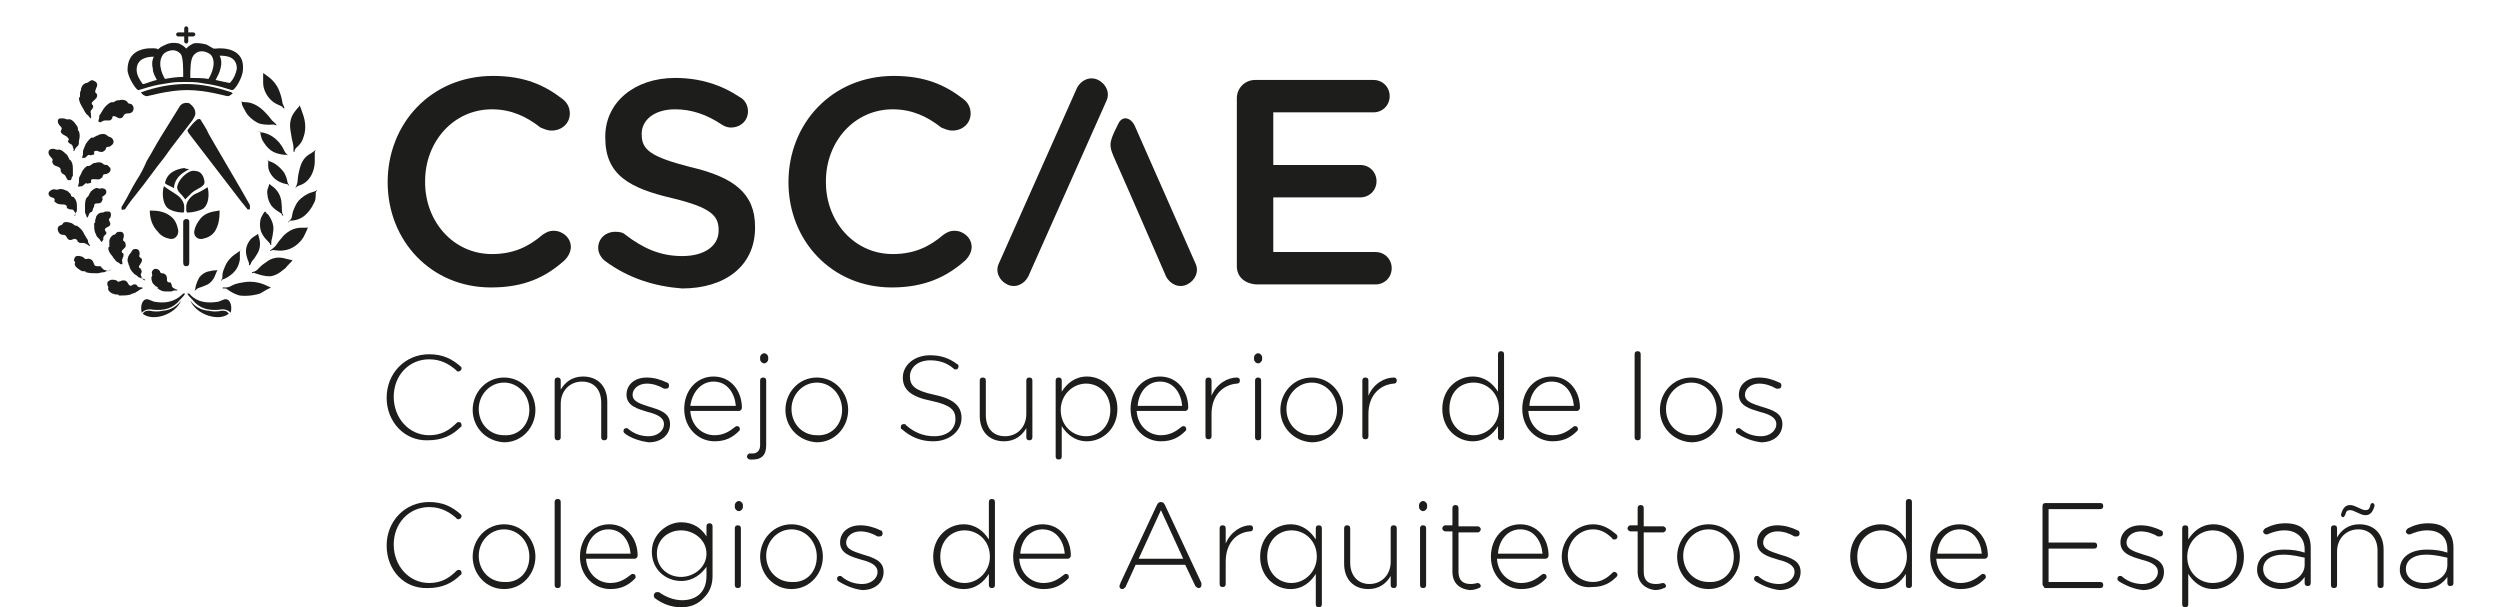 <?xml version="1.0" encoding="utf-8"?>
<!-- Generator: Adobe Illustrator 21.0.0, SVG Export Plug-In . SVG Version: 6.00 Build 0)  -->
<svg version="1.1" id="Capa_1" xmlns="http://www.w3.org/2000/svg" xmlns:xlink="http://www.w3.org/1999/xlink" x="0px" y="0px"
	 viewBox="0 0 247 60" style="enable-background:new 0 0 247 60;" xml:space="preserve">
<style type="text/css">
	.st0{fill:#1D1D1B;}
</style>
<g>
	<path class="st0" d="M38.2,39.3L38.2,39.3c0-2.4,1.8-4.3,4.2-4.3c1.4,0,2.3,0.5,3.1,1.2c0.1,0.1,0.1,0.1,0.1,0.2
		c0,0.2-0.2,0.3-0.3,0.3c-0.1,0-0.2,0-0.2-0.1c-0.7-0.6-1.5-1.1-2.7-1.1c-2,0-3.5,1.6-3.5,3.7v0c0,2.1,1.5,3.8,3.5,3.8
		c1.1,0,1.9-0.4,2.7-1.2c0,0,0.1-0.1,0.2-0.1c0.2,0,0.3,0.1,0.3,0.3c0,0.1,0,0.2-0.1,0.2c-0.8,0.8-1.8,1.3-3.2,1.3
		C40,43.6,38.2,41.7,38.2,39.3"/>
	<path class="st0" d="M52.3,40.5L52.3,40.5c0-1.5-1.1-2.7-2.5-2.7c-1.4,0-2.5,1.2-2.5,2.6v0c0,1.5,1.1,2.6,2.5,2.6
		C51.3,43.1,52.3,41.9,52.3,40.5 M46.7,40.5L46.7,40.5c0-1.7,1.3-3.2,3.1-3.2c1.8,0,3.1,1.5,3.1,3.2v0c0,1.7-1.3,3.2-3.1,3.2
		C48,43.6,46.7,42.2,46.7,40.5"/>
	<path class="st0" d="M54.8,37.6c0-0.2,0.1-0.3,0.3-0.3c0.2,0,0.3,0.1,0.3,0.3v0.9c0.4-0.7,1.1-1.3,2.2-1.3c1.5,0,2.4,1,2.4,2.5v3.5
		c0,0.2-0.1,0.3-0.3,0.3c-0.2,0-0.3-0.1-0.3-0.3v-3.4c0-1.3-0.7-2.1-1.9-2.1c-1.2,0-2.1,0.9-2.1,2.2v3.3c0,0.2-0.1,0.3-0.3,0.3
		c-0.2,0-0.3-0.1-0.3-0.3V37.6z"/>
	<path class="st0" d="M61.7,42.8c0,0-0.1-0.1-0.1-0.2c0-0.2,0.1-0.3,0.3-0.3c0.1,0,0.1,0,0.2,0.1c0.6,0.5,1.3,0.7,2,0.7
		c0.8,0,1.5-0.5,1.5-1.2v0c0-0.7-0.8-1-1.6-1.2c-1-0.3-2.1-0.6-2.1-1.7v0c0-1,0.8-1.7,2-1.7c0.7,0,1.4,0.2,2,0.5
		c0.1,0,0.2,0.1,0.2,0.3c0,0.2-0.1,0.3-0.3,0.3c-0.1,0-0.1,0-0.2,0c-0.5-0.3-1.1-0.5-1.7-0.5c-0.8,0-1.4,0.5-1.4,1.1v0
		c0,0.7,0.8,0.9,1.7,1.2c1,0.3,2,0.6,2,1.7v0c0,1.1-0.9,1.8-2.1,1.8C63.3,43.6,62.3,43.3,61.7,42.8"/>
	<path class="st0" d="M72.7,40.1c-0.1-1.2-0.8-2.4-2.2-2.4c-1.2,0-2.1,1-2.3,2.4H72.7z M70.6,43.6c-1.6,0-3-1.3-3-3.2v0
		c0-1.8,1.2-3.2,2.9-3.2c1.7,0,2.8,1.4,2.8,3.1c0,0.1-0.1,0.3-0.3,0.3h-4.8c0.1,1.5,1.2,2.4,2.4,2.4c0.9,0,1.5-0.4,2-0.8
		c0,0,0.1-0.1,0.2-0.1c0.2,0,0.3,0.1,0.3,0.3c0,0.1,0,0.1-0.1,0.2C72.4,43.2,71.7,43.6,70.6,43.6"/>
	<path class="st0" d="M75.1,35.3c0-0.2,0.2-0.4,0.4-0.4c0.2,0,0.4,0.2,0.4,0.4v0.2c0,0.2-0.2,0.4-0.4,0.4c-0.2,0-0.4-0.2-0.4-0.4
		V35.3z M74.1,45.4c-0.1,0-0.3-0.1-0.3-0.3c0-0.1,0.1-0.3,0.3-0.3c0.1,0,0.2,0,0.3,0c0.4,0,0.7-0.3,0.7-0.8v-6.4
		c0-0.2,0.1-0.3,0.3-0.3c0.2,0,0.3,0.1,0.3,0.3V44c0,1-0.5,1.4-1.3,1.4C74.3,45.4,74.2,45.4,74.1,45.4"/>
	<path class="st0" d="M83.2,40.5L83.2,40.5c0-1.5-1.1-2.7-2.5-2.7c-1.4,0-2.5,1.2-2.5,2.6v0c0,1.5,1.1,2.6,2.5,2.6
		C82.2,43.1,83.2,41.9,83.2,40.5 M77.6,40.5L77.6,40.5c0-1.7,1.3-3.2,3.1-3.2c1.8,0,3.1,1.5,3.1,3.2v0c0,1.7-1.3,3.2-3.1,3.2
		C78.9,43.6,77.6,42.2,77.6,40.5"/>
	<path class="st0" d="M89.1,42.4c-0.1,0-0.1-0.1-0.1-0.2c0-0.2,0.1-0.3,0.3-0.3c0.1,0,0.2,0,0.2,0.1c0.8,0.7,1.7,1.1,2.8,1.1
		c1.3,0,2.1-0.7,2.1-1.7v0c0-0.9-0.5-1.4-2.4-1.8c-2-0.4-2.8-1.1-2.8-2.3v0c0-1.2,1.1-2.2,2.7-2.2c1.1,0,1.9,0.3,2.7,0.9
		c0.1,0,0.1,0.1,0.1,0.2c0,0.2-0.1,0.3-0.3,0.3c-0.1,0-0.1,0-0.2-0.1c-0.7-0.6-1.5-0.8-2.3-0.8c-1.2,0-2,0.7-2,1.6v0
		c0,0.9,0.5,1.4,2.4,1.8c1.9,0.4,2.7,1.1,2.7,2.3v0c0,1.3-1.2,2.3-2.8,2.3C91,43.6,90,43.2,89.1,42.4"/>
	<path class="st0" d="M102,43.2c0,0.2-0.1,0.3-0.3,0.3c-0.2,0-0.3-0.1-0.3-0.3v-0.9c-0.4,0.7-1.1,1.3-2.2,1.3c-1.5,0-2.4-1-2.4-2.5
		v-3.5c0-0.2,0.1-0.3,0.3-0.3c0.2,0,0.3,0.1,0.3,0.3V41c0,1.3,0.7,2.1,1.9,2.1c1.2,0,2.1-0.9,2.1-2.2v-3.3c0-0.2,0.1-0.3,0.3-0.3
		c0.2,0,0.3,0.1,0.3,0.3V43.2z"/>
	<path class="st0" d="M109.7,40.5L109.7,40.5c0-1.6-1.1-2.6-2.4-2.6c-1.3,0-2.5,1.1-2.5,2.6v0c0,1.6,1.2,2.6,2.5,2.6
		C108.6,43.1,109.7,42.1,109.7,40.5 M104.3,37.6c0-0.2,0.1-0.3,0.3-0.3c0.2,0,0.3,0.1,0.3,0.3v1.1c0.5-0.8,1.3-1.5,2.5-1.5
		c1.5,0,3,1.2,3,3.2v0c0,2-1.5,3.2-3,3.2c-1.2,0-2-0.7-2.5-1.5v3c0,0.2-0.1,0.3-0.3,0.3c-0.2,0-0.3-0.1-0.3-0.3V37.6z"/>
	<path class="st0" d="M116.8,40.1c-0.1-1.2-0.8-2.4-2.2-2.4c-1.2,0-2.1,1-2.2,2.4H116.8z M114.7,43.6c-1.6,0-3-1.3-3-3.2v0
		c0-1.8,1.2-3.2,2.9-3.2c1.7,0,2.8,1.4,2.8,3.1c0,0.1-0.1,0.3-0.3,0.3h-4.8c0.1,1.5,1.2,2.4,2.4,2.4c0.9,0,1.5-0.4,2-0.8
		c0,0,0.1-0.1,0.2-0.1c0.2,0,0.3,0.1,0.3,0.3c0,0.1,0,0.1-0.1,0.2C116.5,43.2,115.8,43.6,114.7,43.6"/>
	<path class="st0" d="M119.1,37.6c0-0.2,0.1-0.3,0.3-0.3c0.2,0,0.3,0.1,0.3,0.3v1.5c0.5-1.2,1.6-1.8,2.5-1.8c0.2,0,0.3,0.1,0.3,0.3
		c0,0.2-0.1,0.3-0.3,0.3c-1.3,0.1-2.5,1.1-2.5,3v2.2c0,0.2-0.1,0.3-0.3,0.3c-0.2,0-0.3-0.1-0.3-0.3V37.6z"/>
	<path class="st0" d="M124,37.6c0-0.2,0.1-0.3,0.3-0.3c0.2,0,0.3,0.1,0.3,0.3v5.6c0,0.2-0.1,0.3-0.3,0.3s-0.3-0.1-0.3-0.3V37.6z
		 M123.9,35.3c0-0.2,0.2-0.4,0.4-0.4c0.2,0,0.4,0.2,0.4,0.4v0.2c0,0.2-0.2,0.4-0.4,0.4c-0.2,0-0.4-0.2-0.4-0.4V35.3z"/>
	<path class="st0" d="M132.1,40.5L132.1,40.5c0-1.5-1.1-2.7-2.5-2.7c-1.4,0-2.5,1.2-2.5,2.6v0c0,1.5,1.1,2.6,2.5,2.6
		C131.1,43.1,132.1,41.9,132.1,40.5 M126.5,40.5L126.5,40.5c0-1.7,1.3-3.2,3.1-3.2c1.8,0,3.1,1.5,3.1,3.2v0c0,1.7-1.3,3.2-3.1,3.2
		C127.8,43.6,126.5,42.2,126.5,40.5"/>
	<path class="st0" d="M134.6,37.6c0-0.2,0.1-0.3,0.3-0.3c0.2,0,0.3,0.1,0.3,0.3v1.5c0.5-1.2,1.6-1.8,2.5-1.8c0.2,0,0.3,0.1,0.3,0.3
		c0,0.2-0.1,0.3-0.3,0.3c-1.3,0.1-2.5,1.1-2.5,3v2.2c0,0.2-0.1,0.3-0.3,0.3c-0.2,0-0.3-0.1-0.3-0.3V37.6z"/>
	<path class="st0" d="M143.2,40.4L143.2,40.4c0,1.6,1.1,2.6,2.4,2.6c1.3,0,2.5-1.1,2.5-2.6v0c0-1.6-1.2-2.6-2.5-2.6
		C144.2,37.8,143.2,38.8,143.2,40.4 M148.6,43.2c0,0.2-0.1,0.3-0.3,0.3c-0.2,0-0.3-0.1-0.3-0.3v-1.1c-0.5,0.8-1.3,1.5-2.5,1.5
		c-1.5,0-3-1.2-3-3.2v0c0-2,1.5-3.2,3-3.2c1.2,0,2,0.7,2.5,1.5V35c0-0.2,0.1-0.3,0.3-0.3c0.2,0,0.3,0.1,0.3,0.3V43.2z"/>
	<path class="st0" d="M155.5,40.1c-0.1-1.2-0.8-2.4-2.2-2.4c-1.2,0-2.1,1-2.2,2.4H155.5z M153.4,43.6c-1.6,0-3-1.3-3-3.2v0
		c0-1.8,1.2-3.2,2.9-3.2c1.7,0,2.8,1.4,2.8,3.1c0,0.1-0.1,0.3-0.3,0.3H151c0.1,1.5,1.2,2.4,2.4,2.4c0.9,0,1.5-0.4,2-0.8
		c0,0,0.1-0.1,0.2-0.1c0.2,0,0.3,0.1,0.3,0.3c0,0.1,0,0.1-0.1,0.2C155.2,43.2,154.5,43.6,153.4,43.6"/>
	<path class="st0" d="M161.5,35c0-0.2,0.1-0.3,0.3-0.3c0.2,0,0.3,0.1,0.3,0.3v8.2c0,0.2-0.1,0.3-0.3,0.3c-0.2,0-0.3-0.1-0.3-0.3V35z
		"/>
	<path class="st0" d="M169.6,40.5L169.6,40.5c0-1.5-1.1-2.7-2.5-2.7c-1.4,0-2.5,1.2-2.5,2.6v0c0,1.5,1.1,2.6,2.5,2.6
		C168.6,43.1,169.6,41.9,169.6,40.5 M164,40.5L164,40.5c0-1.7,1.3-3.2,3.1-3.2c1.8,0,3.1,1.5,3.1,3.2v0c0,1.7-1.3,3.2-3.1,3.2
		C165.3,43.6,164,42.2,164,40.5"/>
	<path class="st0" d="M171.6,42.8c0,0-0.1-0.1-0.1-0.2c0-0.2,0.1-0.3,0.3-0.3c0.1,0,0.1,0,0.2,0.1c0.6,0.5,1.3,0.7,2,0.7
		c0.8,0,1.5-0.5,1.5-1.2v0c0-0.7-0.8-1-1.6-1.2c-1-0.3-2.1-0.6-2.1-1.7v0c0-1,0.8-1.7,2-1.7c0.7,0,1.4,0.2,2,0.5
		c0.1,0,0.2,0.1,0.2,0.3c0,0.2-0.1,0.3-0.3,0.3c-0.1,0-0.1,0-0.2,0c-0.5-0.3-1.1-0.5-1.7-0.5c-0.8,0-1.4,0.5-1.4,1.1v0
		c0,0.7,0.8,0.9,1.7,1.2c1,0.3,2,0.6,2,1.7v0c0,1.1-0.9,1.8-2.1,1.8C173.2,43.6,172.3,43.3,171.6,42.8"/>
	<path class="st0" d="M38.2,53.9L38.2,53.9c0-2.4,1.8-4.3,4.2-4.3c1.4,0,2.3,0.5,3.1,1.2c0.1,0.1,0.1,0.1,0.1,0.2
		c0,0.2-0.2,0.3-0.3,0.3c-0.1,0-0.2,0-0.2-0.1c-0.7-0.6-1.5-1.1-2.7-1.1c-2,0-3.5,1.6-3.5,3.7v0c0,2.1,1.5,3.8,3.5,3.8
		c1.1,0,1.9-0.4,2.7-1.2c0,0,0.1-0.1,0.2-0.1c0.2,0,0.3,0.1,0.3,0.3c0,0.1,0,0.2-0.1,0.2c-0.8,0.8-1.8,1.3-3.2,1.3
		C39.9,58.2,38.2,56.3,38.2,53.9"/>
	<path class="st0" d="M52.3,55L52.3,55c0-1.5-1.1-2.7-2.5-2.7c-1.4,0-2.5,1.2-2.5,2.6v0c0,1.5,1.1,2.6,2.5,2.6
		C51.3,57.6,52.3,56.5,52.3,55 M46.7,55L46.7,55c0-1.7,1.3-3.2,3.1-3.2c1.8,0,3.1,1.5,3.1,3.2v0c0,1.7-1.3,3.2-3.1,3.2
		C48,58.2,46.7,56.7,46.7,55"/>
	<path class="st0" d="M54.8,49.6c0-0.2,0.1-0.3,0.3-0.3c0.2,0,0.3,0.1,0.3,0.3v8.2c0,0.2-0.1,0.3-0.3,0.3c-0.2,0-0.3-0.1-0.3-0.3
		V49.6z"/>
	<path class="st0" d="M62.3,54.7c-0.1-1.2-0.8-2.4-2.2-2.4c-1.2,0-2.1,1-2.2,2.4H62.3z M60.3,58.2c-1.6,0-3-1.3-3-3.2v0
		c0-1.8,1.2-3.2,2.9-3.2c1.7,0,2.8,1.4,2.8,3.1c0,0.1-0.1,0.3-0.3,0.3h-4.8c0.1,1.5,1.2,2.4,2.4,2.4c0.9,0,1.5-0.4,2-0.8
		c0,0,0.1-0.1,0.2-0.1c0.2,0,0.3,0.1,0.3,0.3c0,0.1,0,0.1-0.1,0.2C62.1,57.8,61.4,58.2,60.3,58.2"/>
	<path class="st0" d="M69.8,54.7L69.8,54.7c0-1.4-1.3-2.3-2.5-2.3c-1.3,0-2.4,0.9-2.4,2.3v0c0,1.4,1.1,2.3,2.4,2.3
		C68.5,57,69.8,56.1,69.8,54.7 M64.7,59.1c-0.1-0.1-0.1-0.2-0.1-0.3c0-0.1,0.1-0.3,0.3-0.3c0.1,0,0.1,0,0.2,0
		c0.7,0.5,1.5,0.8,2.3,0.8c1.4,0,2.4-0.8,2.4-2.4v-0.9c-0.5,0.7-1.3,1.4-2.5,1.4c-1.5,0-2.9-1.1-2.9-2.9v0c0-1.7,1.5-2.9,2.9-2.9
		c1.2,0,2,0.6,2.5,1.4v-1c0-0.2,0.1-0.3,0.3-0.3c0.2,0,0.3,0.1,0.3,0.3v4.9c0,0.9-0.3,1.6-0.8,2.1C69,59.7,68.2,60,67.3,60
		C66.4,60,65.5,59.7,64.7,59.1"/>
	<path class="st0" d="M72.6,52.2c0-0.2,0.1-0.3,0.3-0.3s0.3,0.1,0.3,0.3v5.6c0,0.2-0.1,0.3-0.3,0.3c-0.2,0-0.3-0.1-0.3-0.3V52.2z
		 M72.6,49.9c0-0.2,0.2-0.4,0.4-0.4c0.2,0,0.4,0.2,0.4,0.4v0.2c0,0.2-0.2,0.4-0.4,0.4c-0.2,0-0.4-0.2-0.4-0.4V49.9z"/>
	<path class="st0" d="M80.7,55L80.7,55c0-1.5-1.1-2.7-2.5-2.7c-1.4,0-2.5,1.2-2.5,2.6v0c0,1.5,1.1,2.6,2.5,2.6
		C79.7,57.6,80.7,56.5,80.7,55 M75.1,55L75.1,55c0-1.7,1.3-3.2,3.1-3.2c1.8,0,3.1,1.5,3.1,3.2v0c0,1.7-1.3,3.2-3.1,3.2
		C76.4,58.2,75.1,56.7,75.1,55"/>
	<path class="st0" d="M82.8,57.4c0,0-0.1-0.1-0.1-0.2c0-0.2,0.1-0.3,0.3-0.3c0.1,0,0.1,0,0.2,0.1c0.6,0.5,1.3,0.7,2,0.7
		c0.8,0,1.5-0.5,1.5-1.2v0c0-0.7-0.8-1-1.6-1.2c-1-0.3-2.1-0.6-2.1-1.7v0c0-1,0.8-1.7,2-1.7c0.7,0,1.4,0.2,2,0.5
		c0.1,0,0.2,0.1,0.2,0.3c0,0.2-0.1,0.3-0.3,0.3c-0.1,0-0.1,0-0.2,0c-0.5-0.3-1.1-0.5-1.7-0.5c-0.8,0-1.4,0.5-1.4,1.1v0
		c0,0.7,0.8,0.9,1.7,1.2c1,0.3,2,0.6,2,1.7v0c0,1.1-0.9,1.8-2.1,1.8C84.3,58.2,83.4,57.8,82.8,57.4"/>
	<path class="st0" d="M92.9,55L92.9,55c0,1.6,1.1,2.6,2.4,2.6c1.3,0,2.5-1.1,2.5-2.6v0c0-1.6-1.2-2.6-2.5-2.6
		C94,52.4,92.9,53.4,92.9,55 M98.3,57.8c0,0.2-0.1,0.3-0.3,0.3c-0.2,0-0.3-0.1-0.3-0.3v-1.1c-0.5,0.8-1.3,1.5-2.5,1.5
		c-1.5,0-3-1.2-3-3.2v0c0-2,1.5-3.2,3-3.2c1.2,0,2,0.7,2.5,1.5v-3.7c0-0.2,0.1-0.3,0.3-0.3c0.2,0,0.3,0.1,0.3,0.3V57.8z"/>
	<path class="st0" d="M105.2,54.7c-0.1-1.2-0.8-2.4-2.2-2.4c-1.2,0-2.1,1-2.2,2.4H105.2z M103.1,58.2c-1.6,0-3-1.3-3-3.2v0
		c0-1.8,1.2-3.2,2.9-3.2c1.7,0,2.8,1.4,2.8,3.1c0,0.1-0.1,0.3-0.3,0.3h-4.8c0.1,1.5,1.2,2.4,2.4,2.4c0.9,0,1.5-0.4,2-0.8
		c0,0,0.1-0.1,0.2-0.1c0.2,0,0.3,0.1,0.3,0.3c0,0.1,0,0.1-0.1,0.2C104.9,57.8,104.2,58.2,103.1,58.2"/>
	<path class="st0" d="M116.9,55.2l-2.2-4.8l-2.2,4.8H116.9z M110.7,57.6l3.6-7.7c0.1-0.2,0.2-0.3,0.4-0.3h0c0.2,0,0.3,0.1,0.4,0.3
		l3.6,7.7c0,0.1,0,0.1,0,0.2c0,0.2-0.1,0.3-0.3,0.3c-0.1,0-0.2-0.1-0.3-0.2l-1-2.1h-4.9l-1,2.2c-0.1,0.1-0.2,0.2-0.3,0.2
		c-0.2,0-0.3-0.1-0.3-0.3C110.6,57.8,110.7,57.7,110.7,57.6"/>
	<path class="st0" d="M120.5,52.2c0-0.2,0.1-0.3,0.3-0.3c0.2,0,0.3,0.1,0.3,0.3v1.5c0.5-1.2,1.6-1.8,2.4-1.8c0.2,0,0.3,0.1,0.3,0.3
		c0,0.2-0.1,0.3-0.3,0.3c-1.3,0.1-2.4,1.1-2.4,3v2.2c0,0.2-0.1,0.3-0.3,0.3c-0.2,0-0.3-0.1-0.3-0.3V52.2z"/>
	<path class="st0" d="M125.2,55L125.2,55c0,1.6,1.1,2.6,2.4,2.6c1.3,0,2.5-1.1,2.5-2.6v0c0-1.6-1.2-2.6-2.5-2.6
		C126.3,52.4,125.2,53.4,125.2,55 M130.6,59.7c0,0.2-0.1,0.3-0.3,0.3c-0.2,0-0.3-0.1-0.3-0.3v-3c-0.5,0.8-1.3,1.5-2.5,1.5
		c-1.5,0-3-1.2-3-3.2v0c0-2,1.5-3.2,3-3.2c1.2,0,2,0.7,2.5,1.5v-1.1c0-0.2,0.1-0.3,0.3-0.3c0.2,0,0.3,0.1,0.3,0.3V59.7z"/>
	<path class="st0" d="M138,57.8c0,0.2-0.1,0.3-0.3,0.3c-0.2,0-0.3-0.1-0.3-0.3v-0.9c-0.4,0.7-1.1,1.3-2.2,1.3c-1.5,0-2.4-1-2.4-2.5
		v-3.5c0-0.2,0.1-0.3,0.3-0.3c0.2,0,0.3,0.1,0.3,0.3v3.4c0,1.2,0.7,2.1,1.9,2.1c1.2,0,2.1-0.9,2.1-2.2v-3.3c0-0.2,0.1-0.3,0.3-0.3
		c0.2,0,0.3,0.1,0.3,0.3V57.8z"/>
	<path class="st0" d="M140.3,52.2c0-0.2,0.1-0.3,0.3-0.3c0.2,0,0.3,0.1,0.3,0.3v5.6c0,0.2-0.1,0.3-0.3,0.3c-0.2,0-0.3-0.1-0.3-0.3
		V52.2z M140.2,49.9c0-0.2,0.2-0.4,0.4-0.4c0.2,0,0.4,0.2,0.4,0.4v0.2c0,0.2-0.2,0.4-0.4,0.4c-0.2,0-0.4-0.2-0.4-0.4V49.9z"/>
	<path class="st0" d="M143.5,56.5v-4h-0.7c-0.1,0-0.3-0.1-0.3-0.3c0-0.1,0.1-0.3,0.3-0.3h0.7v-1.7c0-0.2,0.1-0.3,0.3-0.3
		c0.2,0,0.3,0.1,0.3,0.3V52h1.9c0.1,0,0.3,0.1,0.3,0.3c0,0.1-0.1,0.3-0.3,0.3h-1.9v3.9c0,0.9,0.5,1.2,1.2,1.2c0.4,0,0.6-0.1,0.7-0.1
		c0.1,0,0.3,0.1,0.3,0.3c0,0.1-0.1,0.2-0.2,0.2c-0.2,0.1-0.5,0.2-0.9,0.2C144.2,58.2,143.5,57.6,143.5,56.5"/>
	<path class="st0" d="M152.4,54.7c-0.1-1.2-0.8-2.4-2.2-2.4c-1.2,0-2.1,1-2.2,2.4H152.4z M150.3,58.2c-1.6,0-3-1.3-3-3.2v0
		c0-1.8,1.2-3.2,2.9-3.2c1.7,0,2.8,1.4,2.8,3.1c0,0.1-0.1,0.3-0.3,0.3h-4.8c0.1,1.5,1.2,2.4,2.4,2.4c0.9,0,1.5-0.4,2-0.8
		c0,0,0.1-0.1,0.2-0.1c0.2,0,0.3,0.1,0.3,0.3c0,0.1,0,0.1-0.1,0.2C152.1,57.8,151.4,58.2,150.3,58.2"/>
	<path class="st0" d="M154.3,55L154.3,55c0-1.7,1.4-3.2,3.1-3.2c1,0,1.7,0.5,2.3,1c0,0,0.1,0.1,0.1,0.2c0,0.2-0.1,0.3-0.3,0.3
		c-0.1,0-0.2,0-0.2-0.1c-0.5-0.5-1.1-0.9-1.9-0.9c-1.4,0-2.5,1.2-2.5,2.6v0c0,1.5,1.1,2.6,2.5,2.6c0.8,0,1.4-0.4,1.9-0.9
		c0,0,0.1-0.1,0.2-0.1c0.1,0,0.3,0.1,0.3,0.3c0,0.1,0,0.1-0.1,0.2c-0.6,0.6-1.3,1-2.4,1C155.6,58.2,154.3,56.7,154.3,55"/>
	<path class="st0" d="M161.8,56.5v-4h-0.7c-0.1,0-0.3-0.1-0.3-0.3c0-0.1,0.1-0.3,0.3-0.3h0.7v-1.7c0-0.2,0.1-0.3,0.3-0.3
		c0.2,0,0.3,0.1,0.3,0.3V52h1.9c0.1,0,0.3,0.1,0.3,0.3c0,0.1-0.1,0.3-0.3,0.3h-1.9v3.9c0,0.9,0.5,1.2,1.2,1.2c0.4,0,0.6-0.1,0.7-0.1
		c0.1,0,0.3,0.1,0.3,0.3c0,0.1-0.1,0.2-0.2,0.2c-0.2,0.1-0.5,0.2-0.9,0.2C162.6,58.2,161.8,57.6,161.8,56.5"/>
	<path class="st0" d="M171.3,55L171.3,55c0-1.5-1.1-2.7-2.5-2.7c-1.4,0-2.5,1.2-2.5,2.6v0c0,1.5,1.1,2.6,2.5,2.6
		C170.3,57.6,171.3,56.5,171.3,55 M165.7,55L165.7,55c0-1.7,1.3-3.2,3.1-3.2c1.8,0,3.1,1.5,3.1,3.2v0c0,1.7-1.3,3.2-3.1,3.2
		C167,58.2,165.7,56.7,165.7,55"/>
	<path class="st0" d="M173.4,57.4c0,0-0.1-0.1-0.1-0.2c0-0.2,0.1-0.3,0.3-0.3c0.1,0,0.1,0,0.2,0.1c0.6,0.5,1.3,0.7,2,0.7
		c0.8,0,1.5-0.5,1.5-1.2v0c0-0.7-0.8-1-1.6-1.2c-1-0.3-2.1-0.6-2.1-1.7v0c0-1,0.8-1.7,2-1.7c0.7,0,1.4,0.2,2,0.5
		c0.1,0,0.2,0.1,0.2,0.3c0,0.2-0.1,0.3-0.3,0.3c-0.1,0-0.1,0-0.2,0c-0.5-0.3-1.1-0.5-1.7-0.5c-0.8,0-1.4,0.5-1.4,1.1v0
		c0,0.7,0.8,0.9,1.7,1.2c1,0.3,2,0.6,2,1.7v0c0,1.1-0.9,1.8-2.1,1.8C174.9,58.2,174,57.8,173.4,57.4"/>
	<path class="st0" d="M183.5,55L183.5,55c0,1.6,1.1,2.6,2.4,2.6c1.3,0,2.5-1.1,2.5-2.6v0c0-1.6-1.2-2.6-2.5-2.6
		C184.6,52.4,183.5,53.4,183.5,55 M188.9,57.8c0,0.2-0.1,0.3-0.3,0.3c-0.2,0-0.3-0.1-0.3-0.3v-1.1c-0.5,0.8-1.3,1.5-2.5,1.5
		c-1.5,0-3-1.2-3-3.2v0c0-2,1.5-3.2,3-3.2c1.2,0,2,0.7,2.5,1.5v-3.7c0-0.2,0.1-0.3,0.3-0.3c0.2,0,0.3,0.1,0.3,0.3V57.8z"/>
	<path class="st0" d="M195.8,54.7c-0.1-1.2-0.8-2.4-2.2-2.4c-1.2,0-2.1,1-2.2,2.4H195.8z M193.7,58.2c-1.6,0-3-1.3-3-3.2v0
		c0-1.8,1.2-3.2,2.9-3.2c1.7,0,2.8,1.4,2.8,3.1c0,0.1-0.1,0.3-0.3,0.3h-4.8c0.1,1.5,1.2,2.4,2.4,2.4c0.9,0,1.5-0.4,2-0.8
		c0,0,0.1-0.1,0.2-0.1c0.2,0,0.3,0.1,0.3,0.3c0,0.1,0,0.1-0.1,0.2C195.5,57.8,194.8,58.2,193.7,58.2"/>
	<path class="st0" d="M201.8,57.7V50c0-0.2,0.1-0.3,0.3-0.3h5.4c0.2,0,0.3,0.1,0.3,0.3s-0.1,0.3-0.3,0.3h-5.1v3.3h4.5
		c0.2,0,0.3,0.1,0.3,0.3c0,0.2-0.1,0.3-0.3,0.3h-4.5v3.3h5.1c0.2,0,0.3,0.1,0.3,0.3c0,0.2-0.1,0.3-0.3,0.3h-5.5
		C202,58,201.8,57.9,201.8,57.7"/>
	<path class="st0" d="M209.3,57.4c0,0-0.1-0.1-0.1-0.2c0-0.2,0.1-0.3,0.3-0.3c0.1,0,0.1,0,0.2,0.1c0.6,0.5,1.3,0.7,2,0.7
		c0.8,0,1.5-0.5,1.5-1.2v0c0-0.7-0.8-1-1.6-1.2c-1-0.3-2.1-0.6-2.1-1.7v0c0-1,0.8-1.7,2-1.7c0.7,0,1.4,0.2,2,0.5
		c0.1,0,0.2,0.1,0.2,0.3c0,0.2-0.1,0.3-0.3,0.3c-0.1,0-0.1,0-0.2,0c-0.5-0.3-1.1-0.5-1.7-0.5c-0.8,0-1.4,0.5-1.4,1.1v0
		c0,0.7,0.8,0.9,1.7,1.2c1,0.3,2,0.6,2,1.7v0c0,1.1-0.9,1.8-2.1,1.8C210.8,58.2,209.9,57.8,209.3,57.4"/>
	<path class="st0" d="M221,55L221,55c0-1.6-1.1-2.6-2.4-2.6c-1.3,0-2.5,1.1-2.5,2.6v0c0,1.6,1.2,2.6,2.5,2.6
		C220,57.6,221,56.7,221,55 M215.6,52.2c0-0.2,0.1-0.3,0.3-0.3c0.2,0,0.3,0.1,0.3,0.3v1.1c0.5-0.8,1.3-1.5,2.5-1.5
		c1.5,0,3,1.2,3,3.2v0c0,2-1.5,3.2-3,3.2c-1.2,0-2-0.7-2.5-1.5v3c0,0.2-0.1,0.3-0.3,0.3c-0.2,0-0.3-0.1-0.3-0.3V52.2z"/>
	<path class="st0" d="M227.7,55.8v-0.7c-0.5-0.1-1.2-0.3-2.1-0.3c-1.3,0-2,0.6-2,1.4v0c0,0.9,0.8,1.4,1.8,1.4
		C226.6,57.6,227.7,56.9,227.7,55.8 M223,56.3L223,56.3c0-1.3,1.1-2,2.7-2c0.8,0,1.4,0.1,2,0.3v-0.3c0-1.2-0.8-1.9-2-1.9
		c-0.7,0-1.2,0.2-1.7,0.4c0,0-0.1,0-0.1,0c-0.1,0-0.3-0.1-0.3-0.3c0-0.1,0.1-0.2,0.2-0.3c0.6-0.3,1.2-0.5,2-0.5
		c0.8,0,1.5,0.2,1.9,0.7c0.4,0.4,0.6,1,0.6,1.7v3.5c0,0.2-0.1,0.3-0.3,0.3c-0.2,0-0.3-0.1-0.3-0.3V57c-0.4,0.6-1.2,1.2-2.3,1.2
		C224.2,58.2,223,57.5,223,56.3"/>
	<path class="st0" d="M231.5,51.1c-0.1,0-0.2-0.1-0.2-0.2c0,0,0-0.1,0-0.1c0.2-0.7,0.5-0.9,0.9-0.9c0.5,0,1.1,0.5,1.5,0.5
		c0.3,0,0.4-0.1,0.5-0.5c0-0.1,0.1-0.2,0.2-0.2c0.1,0,0.2,0.1,0.2,0.2c0,0,0,0.1,0,0.1c-0.2,0.7-0.5,0.9-0.9,0.9
		c-0.5,0-1.1-0.5-1.5-0.5c-0.3,0-0.4,0.1-0.5,0.5C231.6,51,231.6,51.1,231.5,51.1 M230.3,52.2c0-0.2,0.1-0.3,0.3-0.3
		c0.2,0,0.3,0.1,0.3,0.3v0.9c0.4-0.7,1.1-1.3,2.2-1.3c1.5,0,2.4,1,2.4,2.5v3.5c0,0.2-0.1,0.3-0.3,0.3c-0.2,0-0.3-0.1-0.3-0.3v-3.4
		c0-1.2-0.7-2.1-1.9-2.1c-1.2,0-2.1,0.9-2.1,2.2v3.3c0,0.2-0.1,0.3-0.3,0.3c-0.2,0-0.3-0.1-0.3-0.3V52.2z"/>
	<path class="st0" d="M241.8,55.8v-0.7c-0.5-0.1-1.2-0.3-2.1-0.3c-1.3,0-2,0.6-2,1.4v0c0,0.9,0.8,1.4,1.8,1.4
		C240.8,57.6,241.8,56.9,241.8,55.8 M237.1,56.3L237.1,56.3c0-1.3,1.1-2,2.7-2c0.8,0,1.4,0.1,2,0.3v-0.3c0-1.2-0.7-1.9-2-1.9
		c-0.7,0-1.2,0.2-1.7,0.4c0,0-0.1,0-0.1,0c-0.1,0-0.3-0.1-0.3-0.3c0-0.1,0.1-0.2,0.2-0.3c0.6-0.3,1.2-0.5,2-0.5
		c0.8,0,1.5,0.2,1.9,0.7c0.4,0.4,0.6,1,0.6,1.7v3.5c0,0.2-0.1,0.3-0.3,0.3c-0.2,0-0.3-0.1-0.3-0.3V57c-0.4,0.6-1.2,1.2-2.3,1.2
		C238.4,58.2,237.1,57.5,237.1,56.3"/>
	<path class="st0" d="M38.3,18L38.3,18c0-5.8,4.3-10.5,10.4-10.5c3.1,0,5.1,0.9,6.9,2.3c0.4,0.3,0.7,0.8,0.7,1.4
		c0,1-0.8,1.7-1.8,1.7c-0.5,0-0.8-0.2-1.1-0.3c-1.4-1.1-2.9-1.8-4.8-1.8c-3.8,0-6.6,3.2-6.6,7.1V18c0,3.9,2.8,7.1,6.6,7.1
		c2.1,0,3.6-0.7,5-1.9c0.3-0.2,0.6-0.4,1.1-0.4c0.9,0,1.7,0.7,1.7,1.6c0,0.5-0.3,1-0.6,1.3c-1.9,1.7-4,2.7-7.3,2.7
		C42.6,28.4,38.3,23.8,38.3,18"/>
	<path class="st0" d="M59.8,25.8c-0.4-0.3-0.7-0.8-0.7-1.3c0-0.9,0.7-1.6,1.7-1.6c0.5,0,0.8,0.1,1,0.3c1.7,1.3,3.4,2.1,5.6,2.1
		c2.2,0,3.6-1,3.6-2.5v-0.1c0-1.4-0.8-2.2-4.5-3.1c-4.3-1-6.7-2.3-6.7-6v-0.1c0-3.4,2.9-5.8,6.9-5.8c2.5,0,4.6,0.7,6.4,1.9
		c0.4,0.2,0.8,0.7,0.8,1.4c0,0.9-0.7,1.6-1.7,1.6c-0.3,0-0.6-0.1-0.9-0.3c-1.5-1-3-1.5-4.6-1.5c-2.1,0-3.3,1.1-3.3,2.4v0.1
		c0,1.5,0.9,2.2,4.8,3.2c4.3,1,6.4,2.6,6.4,5.9v0.1c0,3.8-3,6-7.2,6C64.7,28.3,62.1,27.5,59.8,25.8"/>
	<path class="st0" d="M77.9,18L77.9,18c0-5.8,4.3-10.5,10.4-10.5c3.1,0,5.1,0.9,6.9,2.3c0.4,0.3,0.7,0.8,0.7,1.4
		c0,1-0.8,1.7-1.8,1.7c-0.5,0-0.8-0.2-1.1-0.3c-1.4-1.1-2.9-1.8-4.8-1.8c-3.8,0-6.6,3.2-6.6,7.1V18c0,3.9,2.8,7.1,6.6,7.1
		c2.1,0,3.6-0.7,5-1.9c0.3-0.2,0.6-0.4,1.1-0.4c0.9,0,1.7,0.7,1.7,1.6c0,0.5-0.3,1-0.6,1.3c-1.9,1.7-4.1,2.7-7.3,2.7
		C82.2,28.4,77.9,23.8,77.9,18"/>
	<path class="st0" d="M122.2,26.3V9.7c0-1,0.8-1.8,1.8-1.8h11.7c0.9,0,1.6,0.7,1.6,1.6c0,0.9-0.7,1.6-1.6,1.6h-9.9v5.2h8.6
		c0.9,0,1.6,0.7,1.6,1.6c0,0.9-0.7,1.6-1.6,1.6h-8.6v5.4h10.1c0.9,0,1.6,0.7,1.6,1.6c0,0.9-0.7,1.6-1.6,1.6h-11.8
		C122.9,28,122.2,27.3,122.2,26.3"/>
	<path class="st0" d="M109.3,10c0.4-0.8,0-1.7-0.8-2.1c-0.8-0.4-1.7,0-2.1,0.8L98.7,26c-0.4,0.8,0,1.7,0.8,2.1
		c0.8,0.4,1.7,0,2.1-0.8L109.3,10z"/>
	<path class="st0" d="M110,15.4c-0.2-0.5-0.4-1-0.2-1.6c0.1-0.4,0.4-1,0.7-1.6c0.4-0.8,1.2-0.6,1.6,0.2l6,13.6
		c0.4,0.8,0,1.7-0.8,2.1c-0.8,0.4-1.7,0-2.1-0.8C115.2,27.3,111.3,18.3,110,15.4"/>
	<path class="st0" d="M22.7,8.2C22.7,8.3,22.7,8.3,22.7,8.2c-0.5-0.1-1-0.2-1.4-0.3c0,0,0,0,0,0c0.2-0.4,0.4-0.7,0.5-1.2
		c0.1-0.4,0.1-0.8-0.1-1.2c0.7,0,1.7,0.1,1.7,1.3C23.3,7.3,23.1,7.8,22.7,8.2 M20.6,7.8c-0.5-0.1-1.3-0.1-1.8-0.1c0,0,0,0,0,0
		c0-0.8,0-1.8,0.3-2.2c0.6-0.8,1.6-0.3,1.8,0C21.5,6.4,20.6,7.8,20.6,7.8 M18.1,7.6C18.1,7.6,18.1,7.6,18.1,7.6
		c-0.6,0-1.3,0.1-1.8,0.2c0,0-0.9-1.4-0.2-2.4c0.2-0.3,1.2-0.8,1.8,0C18.1,5.8,18.1,6.8,18.1,7.6 M15.5,7.9C15,8,14.6,8.2,14.2,8.3
		c0,0-0.1,0-0.1,0c-0.3-0.4-0.6-0.9-0.6-1.4c0-1.1,1-1.3,1.7-1.3c-0.2,0.4-0.2,0.8-0.1,1.2C15.1,7.2,15.3,7.5,15.5,7.9
		C15.5,7.9,15.5,7.9,15.5,7.9 M21.3,4.8c-0.1,0,0,0-0.2,0c-0.2-0.1-0.5-0.3-0.7-0.4c-0.4-0.1-0.9-0.2-1.3-0.1
		c-0.2,0.1-0.4,0.2-0.6,0.4l-0.1,0.1l-0.1-0.1c-0.2-0.2-0.4-0.3-0.6-0.4c-0.4-0.1-0.9-0.1-1.3,0.1c-0.2,0.1-0.5,0.2-0.7,0.4
		c-0.1,0.1-0.1,0.1-0.2,0c-0.8-0.1-2.9-0.1-2.9,2.1c0,0.7,0.9,2.1,1.1,2c0.3-0.1,0.7-0.2,1-0.3c0.7-0.2,1.3-0.3,2-0.4
		c0.5-0.1,1.1-0.1,1.6-0.1c0.5,0,1.1,0,1.6,0.1c0.7,0.1,1.3,0.2,2,0.4c0.3,0.1,0.7,0.2,1,0.3c0.3,0.1,1.1-1.3,1.1-2
		C24.2,4.8,22.1,4.7,21.3,4.8"/>
	<path class="st0" d="M22.8,9.1c-1.5-0.5-2.9-0.8-4.4-0.8c-1.5,0-3,0.3-4.4,0.8c-0.1,0-0.1,0.1,0,0.1c0,0.1,0.3,0.3,0.5,0.3
		c0.2,0,2.1-0.6,4-0.6s3.8,0.6,4,0.6c0.2,0,0.4-0.2,0.5-0.3C22.9,9.2,22.9,9.1,22.8,9.1"/>
	<path class="st0" d="M18.4,4.3L18.4,4.3c-0.1,0-0.2-0.1-0.2-0.2V2.8c0-0.1,0.1-0.2,0.2-0.2h0c0.1,0,0.2,0.1,0.2,0.2v1.3
		C18.6,4.2,18.5,4.3,18.4,4.3"/>
	<path class="st0" d="M19.3,3.4L19.3,3.4c0,0.1-0.1,0.2-0.2,0.2h-1.5c-0.1,0-0.2-0.1-0.2-0.2v0c0-0.1,0.1-0.2,0.2-0.2h1.5
		C19.2,3.2,19.3,3.3,19.3,3.4"/>
	<path class="st0" d="M19.3,11.2c0,0.3-0.2,0.5-0.3,0.7c-0.9,1.2-1.9,2.4-2.8,3.7c-0.9,1.1-1.7,2.3-2.6,3.4c-0.4,0.5-0.8,1-1.2,1.6
		c0,0.1-0.1,0.1-0.2,0.1c-0.1,0.1-0.2,0-0.2-0.1c0-0.1,0-0.2,0.1-0.3c0.5-0.8,0.9-1.7,1.4-2.5c0.4-0.6,0.7-1.2,1-1.9
		c0.5-0.8,0.9-1.6,1.4-2.4c0.6-1,1.2-1.9,1.8-2.9c0.2-0.4,0.6-0.5,1-0.4C19.1,10.5,19.3,10.8,19.3,11.2"/>
	<path class="st0" d="M19.8,11.8c0.3,0.5,0.6,0.9,0.8,1.4c0.5,0.9,3.7,6.3,4,6.9c0.1,0.1,0.1,0.3,0.1,0.4c0,0.1,0,0.2-0.1,0.2
		c-0.1,0-0.2,0-0.2-0.1c-0.2-0.2-0.3-0.4-0.5-0.6c-0.6-0.8-4.7-6.1-5.3-6.9c0-0.1-0.1-0.2-0.1-0.2c0.3-0.4,0.6-0.8,1-1.1
		C19.7,11.7,19.8,11.8,19.8,11.8"/>
	<path class="st0" d="M26,7.2c0,0,0.1,0.1,0.4,0.3c0.3,0.2,0.9,0.7,1.2,1.5c0.4,1.1,0.2,1,0.4,1.4c0.1,0.2,0.1,0.3,0.1,0.3
		s0,0-0.1,0c0,0-0.1-0.2-0.2-0.2c-0.1-0.1-0.7-0.2-1.2-0.8S26,8.5,26,8.2c0-0.2,0-0.8,0-0.9C26,7.3,26,7.2,26,7.2"/>
	<path class="st0" d="M23.8,10c0,0,0.1,0.1,0.5,0.1c0.4,0,1.1,0.2,1.8,0.9c0.8,0.8,0.6,0.8,1,1.1c0.2,0.2,0.2,0.2,0.2,0.2
		s0,0.1,0,0.1c0,0-0.2-0.1-0.3-0.1c-0.1,0-0.7,0.1-1.4-0.1c-0.7-0.3-1.2-0.9-1.3-1.1c-0.1-0.2-0.4-0.7-0.4-0.8
		C23.9,10,23.8,10,23.8,10"/>
	<path class="st0" d="M25.6,13c0,0,0.1,0.1,0.4,0.1c0.4,0.1,1,0.3,1.6,1c0.6,0.8,0.4,0.8,0.7,1.1c0.2,0.2,0.2,0.2,0.2,0.2s0,0.1,0,0
		c0,0-0.1-0.1-0.2-0.1c-0.1,0-0.7,0-1.3-0.3c-0.6-0.3-1-1-1.1-1.2c-0.1-0.2-0.2-0.7-0.2-0.8C25.6,13.1,25.5,13,25.6,13"/>
	<path class="st0" d="M26.4,15.8c0,0,0.1,0.1,0.4,0.2c0.3,0.1,0.9,0.5,1.3,1.1c0.4,0.8,0.2,0.8,0.4,1.1c0.1,0.2,0.1,0.2,0.1,0.2
		s0,0,0,0c0,0-0.1-0.1-0.2-0.2c-0.1,0-0.7-0.1-1.2-0.5c-0.5-0.4-0.7-1-0.7-1.2c0-0.2,0-0.6,0-0.7C26.4,15.8,26.4,15.8,26.4,15.8"/>
	<path class="st0" d="M26.9,18.4c0.3,0.2,0.8,0.7,0.9,1.5c0.1,0.9,0,0.8,0.1,1.2l0.1,0.2c0,0-0.1,0-0.1,0c0,0-0.1-0.2-0.1-0.2
		c-0.1-0.1-0.6-0.3-1-0.8c-0.4-0.6-0.4-1.2-0.4-1.4c0-0.2,0.2-0.6,0.2-0.7C26.6,18.1,26.6,18.2,26.9,18.4"/>
	<path class="st0" d="M26.3,21c0,0.1,0.1,0.1,0.2,0.2c0.2,0.3,0.6,0.9,0.5,1.6c-0.1,0.9-0.2,0.8-0.2,1.2c0,0.2,0,0.2,0,0.2
		s-0.1,0-0.1,0c0,0,0-0.2-0.1-0.2c0-0.1-0.5-0.4-0.8-1.1c-0.2-0.6-0.1-1.2,0-1.4c0.1-0.2,0.3-0.6,0.4-0.6
		C26.2,20.9,26.2,20.9,26.3,21"/>
	<path class="st0" d="M25.5,23.1c0,0,0,0.1,0.1,0.4c0.1,0.3,0.2,1-0.2,1.6c-0.4,0.7-0.5,0.6-0.6,0.9c-0.1,0.2-0.1,0.2-0.1,0.2
		s-0.1,0-0.1,0c0,0,0-0.2,0-0.2c0-0.1-0.3-0.6-0.3-1.2c0-0.6,0.4-1.1,0.5-1.2C25,23.4,25.4,23.2,25.5,23.1
		C25.5,23.1,25.5,23.1,25.5,23.1"/>
	<path class="st0" d="M21.5,26.7c0,0-0.1,0.1-0.2,0.4c-0.1,0.3-0.4,0.9-1,1.1c-0.7,0.3-0.7,0.2-0.9,0.4c-0.1,0.1-0.2,0.1-0.2,0.1
		s0,0,0,0c0,0,0.1-0.1,0.1-0.2c0-0.1,0.1-0.6,0.4-1.1c0.4-0.5,0.9-0.6,1-0.6C21,26.7,21.4,26.7,21.5,26.7
		C21.5,26.7,21.5,26.7,21.5,26.7"/>
	<path class="st0" d="M26.8,28.4c0,0-0.1,0-0.5-0.2c-0.4-0.2-1.3-0.5-2.3-0.3c-1.3,0.2-1.1,0.5-1.7,0.5c-0.3,0-0.3,0-0.3,0
		s0,0.1,0,0.1c0,0,0.2,0,0.3,0c0.1,0,0.6,0.5,1.4,0.7c0.9,0.1,1.7-0.1,2-0.2c0.2-0.1,0.8-0.5,0.9-0.5C26.7,28.4,26.8,28.4,26.8,28.4
		"/>
	<path class="st0" d="M23.8,24.7c0,0-0.1,0.1-0.4,0.3c-0.3,0.2-0.9,0.6-1.2,1.4c-0.4,0.9-0.1,0.9-0.3,1.2c-0.1,0.2-0.1,0.2-0.1,0.2
		s0,0,0,0c0,0,0.1-0.1,0.2-0.2c0.1,0,0.6-0.2,1.1-0.7c0.5-0.5,0.6-1.2,0.6-1.3c0-0.2,0-0.7,0-0.8C23.7,24.7,23.8,24.7,23.8,24.7"/>
	<path class="st0" d="M28.9,25.7c0,0-0.1,0-0.5-0.1c-0.4-0.1-1.2-0.4-2.1,0.3c-0.9,0.6-0.7,0.7-1.1,0.9l-0.3,0.1c0,0,0,0.1,0,0.1
		c0,0,0.2-0.1,0.3,0c0.1,0,0.7,0.3,1.5,0.3c0.8-0.1,1.3-0.7,1.5-0.8C28.4,26.2,28.8,25.9,28.9,25.7C28.9,25.7,28.9,25.7,28.9,25.7"
		/>
	<path class="st0" d="M30.1,22.5c-0.4,0-1.2-0.1-2.1,0.8c-0.8,0.9-0.6,0.9-1,1.2c-0.2,0.2-0.3,0.2-0.3,0.2s0,0.1,0,0.1
		c0,0,0.2-0.1,0.3-0.1c0.1,0,0.8,0.2,1.6-0.1c0.8-0.3,1.3-1,1.4-1.2c0.1-0.2,0.4-0.8,0.4-0.9C30.6,22.4,30.5,22.5,30.1,22.5"/>
	<path class="st0" d="M31.3,18.8c0,0-0.1,0.1-0.5,0.2c-0.4,0.1-1.3,0.6-1.6,1.3c-0.5,1-0.2,1-0.5,1.4c-0.2,0.2-0.2,0.2-0.2,0.2
		s0,0.1,0,0.1c0,0,0.1-0.2,0.2-0.2c0.1,0,0.8,0,1.4-0.5c0.6-0.5,0.9-1.2,1-1.4c0.1-0.2,0.1-0.8,0.1-0.9
		C31.3,18.8,31.4,18.8,31.3,18.8"/>
	<path class="st0" d="M31.2,14.8c0,0-0.1,0.1-0.4,0.3c-0.3,0.2-0.9,0.4-1.2,1.6c-0.3,1.2-0.1,1.1-0.3,1.6c-0.1,0.2-0.1,0.3-0.1,0.3
		s0,0.1,0,0c0,0,0.1-0.2,0.2-0.2c0.1-0.1,0.6-0.1,1.1-0.7c0.5-0.6,0.6-1.4,0.6-1.7c0-0.2,0-0.9,0-1C31.2,14.8,31.2,14.8,31.2,14.8"
		/>
	<path class="st0" d="M29.6,10.4c0,0,0,0.1-0.3,0.4c-0.2,0.3-0.8,0.8-0.6,2.1c0.2,1.4,0.3,1.2,0.3,1.8c0,0.3,0,0.3,0,0.3
		s0.1,0,0.1,0c0,0,0-0.2,0.1-0.3c0-0.1,0.6-0.4,0.8-1.2c0.3-0.8,0.1-1.7,0-2c-0.1-0.3-0.3-0.9-0.4-1.1
		C29.6,10.5,29.6,10.4,29.6,10.4"/>
	<path class="st0" d="M9,11.7c-0.1,0-0.2-0.2-0.3-0.3c-0.1-0.1-0.2-0.1-0.2-0.2c-0.1-0.1-0.2-0.3-0.3-0.5C8,10.4,7.8,10,7.8,9.7
		c0-0.1,0.1-0.1,0.1-0.1c0-0.1,0-0.2,0-0.2c0-0.2,0-0.3,0.1-0.5C8,8.6,8.2,8.3,8.5,8.2c0.2,0,0.2-0.1,0.4-0.2c0.1-0.1,0.3-0.1,0.4,0
		c0.3,0.1,0.4,0.4,0.2,0.7c0,0.1-0.1,0.2-0.1,0.4c0.1,0.1,0.2,0.2,0.2,0.3c0,0.3-0.2,0.4-0.4,0.6c-0.1,0.1-0.2,0.2-0.1,0.3
		c0,0.1,0.1,0.1,0.1,0.1c0,0.1,0,0.2,0,0.2c-0.1,0.2-0.1,0.2-0.2,0.3c-0.1,0.1,0,0.3,0,0.6C9,11.6,9,11.7,9,11.7"/>
	<path class="st0" d="M9.7,12c0,0,0.1-0.3,0.1-0.4c0-0.2,0-0.2,0.1-0.3c0.1-0.2,0.2-0.3,0.3-0.5c0.2-0.3,0.5-0.6,0.8-0.7
		c0.1,0,0.1,0,0.2,0c0.1,0,0.1-0.1,0.2-0.1c0.1-0.1,0.3-0.1,0.4-0.1c0.3-0.1,0.7,0,0.8,0.2c0.1,0.2,0.2,0.1,0.4,0.2
		c0.1,0.1,0.2,0.2,0.2,0.4c0,0.3-0.2,0.5-0.5,0.5c-0.1,0-0.3,0-0.4,0.1c-0.1,0.1-0.1,0.2-0.2,0.3c-0.3,0.2-0.5,0-0.7-0.1
		c-0.1,0-0.3-0.1-0.3,0.1c0,0.1,0,0.1-0.1,0.2c-0.1,0.1-0.1,0.1-0.2,0.1c-0.2,0-0.2,0-0.4,0c-0.2,0-0.3,0.1-0.5,0.2
		C9.8,12,9.7,12,9.7,12"/>
	<path class="st0" d="M8.1,15.6c0,0,0.1-0.3,0.1-0.4c0-0.2,0-0.2,0-0.3c0.1-0.2,0.1-0.3,0.2-0.5c0.1-0.3,0.4-0.6,0.6-0.8
		c0.1,0,0.1,0,0.2,0c0.1,0,0.1-0.1,0.2-0.1c0.1-0.1,0.3-0.1,0.4-0.2c0.3-0.1,0.6-0.1,0.8,0.1c0.1,0.1,0.2,0.1,0.4,0.2
		c0.1,0.1,0.2,0.2,0.2,0.3c0.1,0.3-0.2,0.5-0.4,0.6c-0.1,0-0.3,0-0.3,0.1c-0.1,0.1,0,0.2-0.2,0.3c-0.2,0.2-0.5,0.1-0.7,0
		c-0.1,0-0.3,0-0.3,0.1c0,0.1,0,0.1,0,0.2c0,0.1-0.1,0.1-0.2,0.1c-0.2,0.1-0.2,0-0.3,0c-0.1,0-0.2,0.1-0.4,0.3
		C8.2,15.6,8.2,15.6,8.1,15.6"/>
	<path class="st0" d="M7.7,18.4c0,0,0.1-0.3,0.1-0.4c0-0.2,0-0.2,0-0.3c0-0.2,0.1-0.3,0.2-0.5c0.1-0.3,0.3-0.6,0.6-0.8
		c0.1,0,0.1,0,0.2,0c0.1,0,0.1-0.1,0.2-0.1c0.1-0.1,0.2-0.2,0.4-0.2c0.3-0.1,0.6-0.1,0.8,0.1c0.1,0.1,0.2,0.1,0.4,0.1
		c0.1,0.1,0.2,0.2,0.3,0.3c0.1,0.3-0.1,0.5-0.4,0.6c-0.1,0-0.3,0-0.3,0.1c-0.1,0.1,0,0.2-0.2,0.3c-0.2,0.2-0.4,0.1-0.7,0.1
		c-0.1,0-0.3,0-0.3,0.1c0,0.1,0,0.1,0,0.2c0,0.1-0.1,0.1-0.2,0.1c-0.2,0.1-0.2,0-0.3,0c-0.1,0-0.2,0.2-0.4,0.3
		C7.8,18.4,7.8,18.5,7.7,18.4"/>
	<path class="st0" d="M8.6,21.5c0,0-0.1-0.2-0.1-0.3c-0.1-0.1-0.1-0.2-0.1-0.3c0-0.2,0-0.3,0-0.5c0-0.3,0-0.7,0.2-0.9
		c0-0.1,0.1,0,0.1-0.1c0,0,0.1-0.1,0.1-0.2c0.1-0.1,0.1-0.2,0.2-0.3c0.2-0.2,0.5-0.4,0.7-0.3c0.1,0.1,0.2,0,0.4,0
		c0.1,0,0.3,0.1,0.3,0.1c0.2,0.2,0.1,0.5-0.1,0.6c-0.1,0.1-0.2,0.1-0.2,0.2c0,0.1,0.1,0.2,0,0.3c-0.1,0.3-0.3,0.3-0.6,0.3
		c-0.1,0-0.2,0.1-0.2,0.2c0,0.1,0,0.1,0,0.1c0,0.1-0.1,0.1-0.1,0.2C9.1,21,9.1,20.9,8.9,21c-0.1,0.1-0.1,0.2-0.2,0.4
		C8.6,21.5,8.6,21.6,8.6,21.5"/>
	<path class="st0" d="M10,23.9c0,0-0.1-0.2-0.2-0.3c-0.1-0.1-0.1-0.1-0.2-0.2c-0.1-0.1-0.1-0.3-0.2-0.4c-0.1-0.3-0.1-0.6-0.1-0.9
		c0-0.1,0.1-0.1,0.1-0.1c0,0,0-0.1,0-0.2c0-0.1,0.1-0.3,0.1-0.4c0.1-0.2,0.3-0.4,0.6-0.4c0.2,0,0.2-0.1,0.3-0.1c0.1,0,0.3,0,0.4,0
		c0.2,0.1,0.2,0.4,0.1,0.6c-0.1,0.1-0.2,0.2-0.1,0.3c0,0.1,0.1,0.2,0.1,0.3c0,0.3-0.3,0.3-0.4,0.4c-0.1,0.1-0.2,0.1-0.1,0.3
		c0,0.1,0.1,0.1,0.1,0.1c0,0.1,0,0.1,0,0.2c-0.1,0.1-0.1,0.1-0.2,0.2c-0.1,0.1-0.1,0.2-0.1,0.4C10.1,23.8,10.1,23.9,10,23.9"/>
	<path class="st0" d="M11.9,26.1c0,0-0.2-0.2-0.3-0.2c-0.1-0.1-0.2-0.1-0.2-0.2c-0.1-0.1-0.2-0.2-0.3-0.4c-0.2-0.2-0.4-0.5-0.4-0.8
		c0-0.1,0.1-0.1,0.1-0.1c0-0.1,0-0.1,0-0.2c0-0.1,0-0.3,0-0.4c0-0.2,0.2-0.5,0.4-0.6c0.2,0,0.2-0.1,0.3-0.2c0.1-0.1,0.2-0.1,0.4-0.1
		c0.3,0,0.4,0.3,0.3,0.6c0,0.1-0.1,0.2,0,0.3c0.1,0.1,0.2,0.1,0.2,0.3c0.1,0.3-0.1,0.4-0.3,0.6c-0.1,0.1-0.1,0.2,0,0.3
		c0,0,0.1,0,0.1,0.1c0,0.1,0,0.1,0,0.2c0,0.1-0.1,0.1-0.1,0.3c-0.1,0.1,0,0.2,0,0.5C12,26.1,12,26.1,11.9,26.1"/>
	<path class="st0" d="M14.3,27.7c0,0-0.2-0.1-0.3-0.2c-0.1,0-0.2-0.1-0.3-0.1c-0.1-0.1-0.2-0.2-0.4-0.3c-0.2-0.2-0.4-0.4-0.5-0.7
		c0-0.1,0-0.1,0-0.1c0,0-0.1-0.1-0.1-0.2c0-0.1-0.1-0.2-0.1-0.4c0-0.2,0.1-0.5,0.3-0.7c0.1-0.1,0.1-0.2,0.2-0.3
		c0.1-0.1,0.2-0.1,0.3-0.1c0.3,0,0.4,0.2,0.4,0.5c0,0.1-0.1,0.2,0,0.3c0.1,0.1,0.2,0.1,0.2,0.2c0.1,0.2-0.1,0.4-0.2,0.6
		c-0.1,0.1-0.1,0.2,0,0.3c0.1,0,0.1,0,0.1,0.1c0,0,0.1,0.1,0.1,0.2c0,0.1,0,0.1-0.1,0.3c0,0.1,0.1,0.2,0.1,0.4
		C14.4,27.6,14.4,27.7,14.3,27.7"/>
	<path class="st0" d="M17.5,28.7c0,0-0.2,0-0.3,0c-0.1,0-0.2,0.1-0.3,0.1c-0.1,0-0.3,0-0.5,0c-0.3,0-0.6-0.1-0.8-0.3
		c-0.1,0,0-0.1,0-0.1c0,0-0.1-0.1-0.2-0.1c-0.1-0.1-0.2-0.2-0.3-0.3c-0.1-0.2-0.2-0.5-0.1-0.7c0.1-0.1,0-0.2,0-0.4
		c0-0.1,0.1-0.2,0.2-0.3c0.2-0.1,0.5,0,0.6,0.2c0,0.1,0.1,0.2,0.2,0.2c0.1,0,0.2,0,0.3,0.1c0.2,0.1,0.2,0.4,0.2,0.6
		c0,0.1,0.1,0.2,0.2,0.2c0.1,0,0.1,0,0.1,0c0.1,0,0.1,0.1,0.1,0.1c0.1,0.1,0,0.1,0.1,0.3c0,0.1,0.2,0.2,0.4,0.3
		C17.5,28.6,17.6,28.6,17.5,28.7"/>
	<path class="st0" d="M7.3,14.9c0.1,0,0.1-0.2,0.2-0.3c0.1-0.1,0.1-0.1,0.2-0.2c0.1-0.1,0.1-0.3,0.1-0.5c0.1-0.3,0.1-0.7,0-0.9
		c0-0.1-0.1-0.1-0.1-0.1c0,0,0-0.2,0-0.2c0-0.1-0.1-0.3-0.2-0.4C7.3,12,7,11.7,6.7,11.8c-0.2,0-0.3-0.1-0.4-0.1c-0.1,0-0.3,0-0.4,0
		c-0.3,0.1-0.2,0.5,0,0.7c0.1,0.1,0.2,0.2,0.2,0.3c0,0.1-0.1,0.2-0.1,0.3c0.1,0.3,0.3,0.3,0.6,0.5c0.1,0.1,0.2,0.2,0.2,0.3
		c0,0.1-0.1,0.1-0.1,0.1c0,0.1,0,0.1,0.1,0.2c0.1,0.1,0.1,0.1,0.3,0.2c0.1,0.1,0.1,0.3,0.2,0.5C7.2,14.8,7.2,14.9,7.3,14.9"/>
	<path class="st0" d="M7,17.8c0,0,0.1-0.2,0.1-0.3c0.1-0.1,0.1-0.1,0.1-0.2c0-0.1,0-0.3,0-0.5c0-0.3,0-0.7-0.2-0.9
		c0-0.1-0.1-0.1-0.1-0.1c0,0-0.1-0.1-0.1-0.2c-0.1-0.1-0.1-0.3-0.3-0.4c-0.2-0.2-0.5-0.5-0.8-0.4c-0.2,0-0.3-0.1-0.4-0.1
		c-0.1,0-0.3,0-0.4,0.1c-0.2,0.2-0.1,0.5,0.1,0.7c0.1,0.1,0.2,0.2,0.2,0.3c0,0.1-0.1,0.2,0,0.3c0.1,0.3,0.4,0.3,0.6,0.4
		c0.1,0.1,0.2,0.1,0.2,0.3c0,0.1,0,0.1,0,0.1c0,0.1,0.1,0.1,0.1,0.2c0.1,0.1,0.2,0.1,0.3,0.2c0.1,0.1,0.1,0.2,0.3,0.5
		C6.9,17.8,6.9,17.8,7,17.8"/>
	<path class="st0" d="M7.4,21.3c0.1,0,0-0.2,0.1-0.3c0.1-0.1,0.1-0.2,0.1-0.3c0-0.1,0-0.3,0-0.4c0-0.3-0.1-0.6-0.3-0.8
		c-0.1-0.1-0.1,0-0.2-0.1c-0.1,0-0.1-0.1-0.1-0.2c-0.1-0.1-0.2-0.2-0.3-0.3c-0.2-0.1-0.6-0.3-0.9-0.2c-0.2,0.1-0.3,0-0.5,0
		c-0.1,0-0.3,0.1-0.4,0.2c-0.2,0.2-0.1,0.5,0.2,0.6c0.1,0,0.3,0.1,0.3,0.2c0,0.1-0.1,0.2,0.1,0.3c0.2,0.2,0.5,0.2,0.8,0.2
		c0.1,0,0.3,0.1,0.3,0.2c0,0.1,0,0.1,0,0.1c0,0.1,0.1,0.1,0.1,0.1c0.2,0.1,0.2,0.1,0.4,0.1c0.2,0,0.2,0.2,0.4,0.4
		C7.3,21.3,7.3,21.3,7.4,21.3"/>
	<path class="st0" d="M14.1,28.5c0,0-0.3,0.1-0.4,0.2c-0.1,0.1-0.2,0.1-0.3,0.2c-0.2,0.1-0.4,0.1-0.5,0.2c-0.3,0.1-0.8,0.1-1.1,0.1
		c-0.1,0-0.1-0.1-0.1-0.1c-0.1,0-0.2,0-0.2,0c-0.2,0-0.3-0.1-0.4-0.1c-0.2-0.1-0.5-0.3-0.4-0.6c0-0.1-0.1-0.2-0.1-0.3
		c0-0.1,0-0.3,0.1-0.3c0.2-0.2,0.5-0.2,0.8-0.1c0.1,0.1,0.2,0.2,0.3,0.1c0.1,0,0.2-0.1,0.4-0.1c0.3,0,0.4,0.2,0.5,0.4
		c0.1,0.1,0.2,0.2,0.3,0.1c0.1,0,0.1-0.1,0.2-0.1c0.1,0,0.2,0,0.2,0c0.2,0.1,0.1,0.1,0.2,0.2c0.1,0.1,0.3,0.1,0.5,0.1
		C14,28.5,14.1,28.5,14.1,28.5"/>
	<path class="st0" d="M10.9,26.7c0,0-0.3,0.1-0.4,0.1c-0.2,0.1-0.2,0.1-0.3,0.1c-0.2,0-0.4,0.1-0.6,0.1c-0.3,0-0.8,0-1.1-0.1
		c-0.1,0,0-0.1-0.1-0.1c0,0-0.2,0-0.2,0c-0.1,0-0.3-0.1-0.4-0.2c-0.2-0.1-0.5-0.4-0.4-0.6c0.1-0.1-0.1-0.2-0.1-0.3
		c0-0.1,0.1-0.2,0.1-0.3c0.2-0.2,0.6-0.1,0.8,0c0.1,0.1,0.2,0.2,0.3,0.2c0.2,0,0.2-0.1,0.4,0c0.3,0.1,0.3,0.3,0.4,0.5
		c0,0.1,0.1,0.2,0.3,0.2c0.1,0,0.1,0,0.2,0c0.1,0,0.2,0,0.2,0.1c0.1,0.1,0.1,0.1,0.2,0.2c0.1,0.1,0.3,0.1,0.5,0.2
		C10.9,26.6,11,26.6,10.9,26.7"/>
	<path class="st0" d="M8.7,24.2C8.5,24.1,8.4,24,8.2,24c-0.1,0-0.1,0-0.3,0c-0.1,0-0.1-0.1-0.2-0.1c-0.1-0.1,0-0.1-0.1-0.2
		c-0.1-0.1-0.2-0.1-0.3-0.1c-0.2,0.1-0.4,0.2-0.6,0c-0.1-0.1-0.1-0.2-0.2-0.3c-0.1-0.1-0.2-0.1-0.3-0.1c-0.3,0-0.5-0.3-0.5-0.6
		c0-0.1,0.1-0.3,0.2-0.3c0.1-0.1,0.2,0,0.3-0.2c0.1-0.2,0.4-0.2,0.7-0.1c0.1,0,0.3,0.1,0.4,0.2c0,0,0.1,0.1,0.2,0.1
		c0.1,0,0.1,0,0.1,0c0.3,0.2,0.6,0.5,0.7,0.8c0.1,0.2,0.2,0.3,0.3,0.5c0.1,0.1,0.1,0.2,0.1,0.3c0,0.1,0.2,0.3,0.2,0.4
		C8.8,24.3,8.8,24.3,8.7,24.2"/>
	<path class="st0" d="M18.1,29C18.1,29,18.1,29,18.1,29c0.1,0,0.2,0,0.2,0c-0.1,0.2-0.3,0.4-0.5,0.6c-0.7,0.9-1.6,1.1-2.7,1
		c-0.4-0.1-0.8,0-1.1,0.3c-0.2-0.9,0.2-1.5,0.7-1.3c0.2,0.1,0.3,0.1,0.5,0.2C16.8,30.1,17.6,29.5,18.1,29"/>
	<path class="st0" d="M17.9,29.7c-0.6,1.4-2.8,2.1-3.8,1.3c0.2-0.3,0.4-0.3,0.7-0.3c0.4,0.1,0.9,0.1,1.3,0
		C17.3,30.6,17.8,29.8,17.9,29.7"/>
	<path class="st0" d="M18.7,29C18.6,29,18.6,29,18.7,29c-0.1,0-0.2,0-0.2,0c0.1,0.2,0.3,0.4,0.5,0.6c0.7,0.9,1.6,1.1,2.7,1
		c0.4-0.1,0.8,0,1.1,0.3c0.2-0.9-0.2-1.5-0.7-1.3c-0.2,0.1-0.3,0.1-0.5,0.2C19.9,30.1,19.1,29.5,18.7,29"/>
	<path class="st0" d="M18.8,29.7c0.6,1.4,2.8,2.1,3.8,1.3c-0.2-0.3-0.4-0.3-0.7-0.3c-0.4,0.1-0.9,0.1-1.3,0
		C19.4,30.6,18.9,29.8,18.8,29.7"/>
	<path class="st0" d="M21.7,20.8c0,0.8-0.1,1.5-0.5,2.1c-0.3,0.4-0.7,0.6-1.2,0.7c-0.5,0.1-0.9-0.3-0.8-0.8c0.1-0.5,0.3-0.8,0.6-1.2
		C20.3,21,21,20.9,21.7,20.8"/>
	<path class="st0" d="M14.8,20.8c0.8,0,1.5,0.1,2.1,0.6c0.4,0.3,0.6,0.8,0.7,1.3c0.1,0.5-0.3,1-0.8,0.9c-0.5-0.1-0.9-0.3-1.2-0.7
		C15,22.3,14.8,21.5,14.8,20.8"/>
	<path class="st0" d="M20.5,18.5c0.1,0.2,0.3,1.5-0.4,2.1c-0.3,0.2-1,0.4-1.6,0.4c0,0-0.1-0.1-0.1-0.2c0-0.1,0-0.3,0-0.4
		c0-0.3,0.2-0.8,0.8-1.2C19.7,19,20.2,18.7,20.5,18.5"/>
	<path class="st0" d="M16.2,18.4c-0.1,0.2-0.3,1.4,0.3,2.1c0.3,0.3,1,0.5,1.6,0.5c0,0,0.1,0,0.1-0.2c0-0.1,0-0.3,0-0.4
		c0-0.3-0.2-0.8-0.8-1.2C17.1,19,16.6,18.7,16.2,18.4"/>
	<path class="st0" d="M18.7,16.7c-0.2,0.1-0.3,0.2-0.5,0.3c-1.1,0.7-1,1.6-1,1.6c-0.3-0.2-0.7-0.3-0.9-0.5c0.2-1.1,1.2-1.4,1.9-1.5
		C18.4,16.7,18.6,16.7,18.7,16.7C18.7,16.7,18.7,16.7,18.7,16.7"/>
	<path class="st0" d="M19.7,17c0,0,0.4,0.2,0.5,0.9c0.1,0.6-0.8,0.7-1.3,1.2c-0.4,0.4-0.6,0.6-0.6,0.6s-0.2-0.3-0.5-0.6
		c-0.2-0.2-0.3-0.4-0.3-0.6c0.1-0.8,1-1.5,1.4-1.6C19.3,16.8,19.7,17,19.7,17"/>
	<path class="st0" d="M18.1,21.9c0-0.3,0.6-0.4,0.6,0c0-0.4,0,2.6,0,4c0,0.3-0.1,0.4-0.3,0.4c-0.2,0-0.3-0.1-0.3-0.4V21.9z"/>
</g>
</svg>
